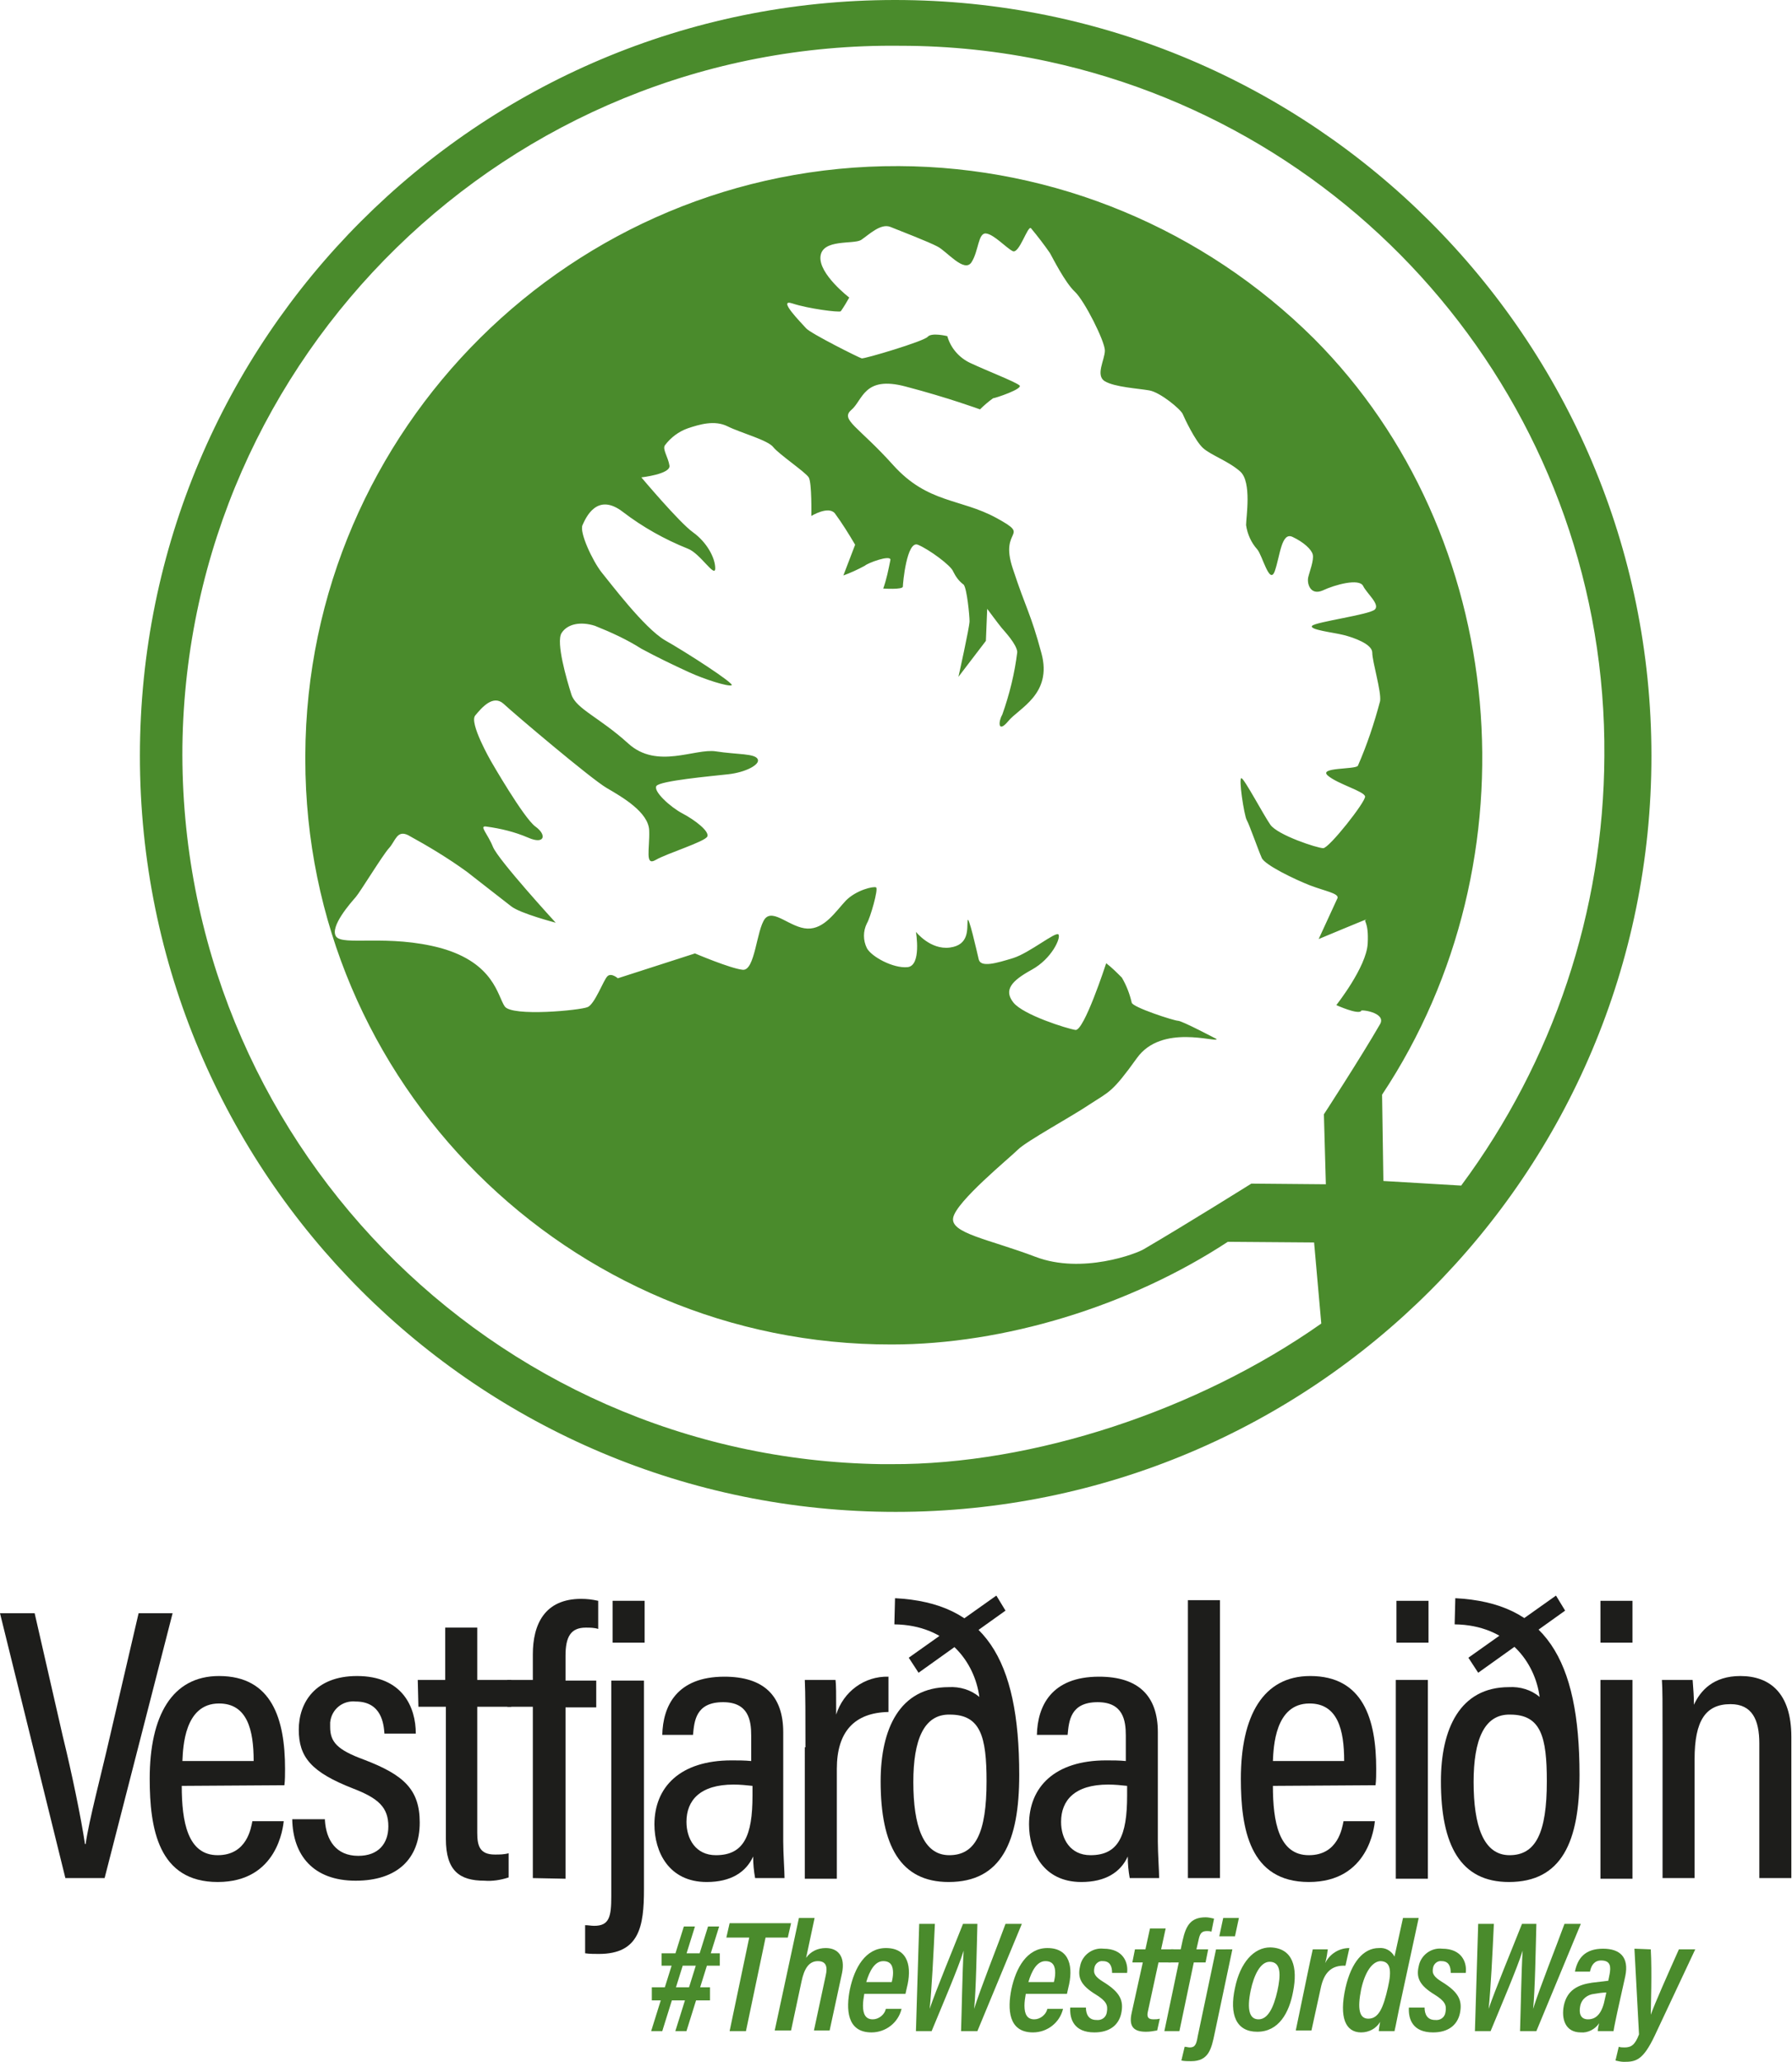 <?xml version="1.0" encoding="utf-8"?>
<!-- Generator: Adobe Illustrator 24.1.2, SVG Export Plug-In . SVG Version: 6.00 Build 0)  -->
<svg version="1.1" id="Layer_1" xmlns="http://www.w3.org/2000/svg" xmlns:xlink="http://www.w3.org/1999/xlink" x="0px" y="0px"
	 viewBox="0 0 274.1 315.3" style="enable-background:new 0 0 274.1 315.3;" xml:space="preserve">
<style type="text/css">
	.st0{fill:#1D1D1B;}
	.st1{fill:#4A8B2C;}
</style>
<path class="st0" d="M10,287.2L0,246.7h5.3l4.3,18.8C11,271.2,12.4,278,13,282h0.1c0.5-3.6,2.4-10.7,3.7-16.4l4.4-18.9h5.2L16,287.2
	H10z"/>
<path class="st0" d="M27.8,273.1c0,5.5,0.9,10.6,5.5,10.6c4.5,0,5.1-4.2,5.3-5.2h4.8c-0.1,0.8-0.9,9.3-10.1,9.3
	c-9.1,0-10.4-8.2-10.4-15.8c0-9.6,3.4-15.7,10.6-15.7c8.1,0,10.1,6.6,10.1,14.2c0,0.7,0,1.8-0.1,2.5L27.8,273.1z M38.8,269.3
	c0-4.8-1-8.8-5.3-8.8c-5.3,0-5.5,6.7-5.6,8.8H38.8z"/>
<path class="st0" d="M49.7,278.4c0.2,3,1.7,5.4,5.1,5.4c3.1,0,4.6-1.9,4.6-4.5c0-2.9-1.5-4.3-5.4-5.8c-6.4-2.5-8.3-4.8-8.3-9
	c0-4.1,2.5-8.2,8.9-8.2c7,0,9,4.8,9,8.8h-4.8c-0.1-1.4-0.4-4.9-4.4-4.9c-2-0.2-3.7,1.2-3.9,3.2c0,0.2,0,0.5,0,0.7
	c0,2.3,1.1,3.5,5.2,5c6,2.3,8.5,4.5,8.5,9.6c0,5.6-3.5,8.9-9.8,8.9c-6.5,0-9.6-3.9-9.7-9.4H49.7z"/>
<path class="st0" d="M63.9,256.9h4.2v-8H73v8h5.2v4.1H73v19.3c0,2,0.4,3.3,2.7,3.3c0.7,0,1.4,0,2.1-0.2v3.7
	c-1.2,0.4-2.5,0.6-3.7,0.5c-3.8,0-5.9-1.5-5.9-6.4V261h-4.2L63.9,256.9z"/>
<path class="st0" d="M81.5,287.2V261h-3.9v-4.1h3.9v-3.9c0-4.6,1.8-8.5,7.4-8.5c0.9,0,1.7,0.1,2.6,0.3v4.3c-0.6-0.2-1.3-0.2-1.9-0.2
	c-2.3,0-3.1,1.4-3.1,4.3v3.8h4.7v4.1h-4.7v26.2L81.5,287.2z"/>
<path class="st0" d="M98.5,256.9v32c0,5.7-0.7,9.9-6.9,9.9c-0.7,0-1.4,0-2.1-0.1v-4.3c0.5,0,0.9,0.1,1.4,0.1c2.3,0,2.6-1.4,2.6-4.5
	v-33H98.5z M93.7,251.2v-6.4h4.9v6.4H93.7z"/>
<path class="st0" d="M119.8,281.6c0,1.8,0.2,4.6,0.2,5.6h-4.5c-0.2-1.1-0.3-2.2-0.3-3.3c-1.1,2.4-3.4,3.9-7.1,3.9
	c-5.8,0-8-4.6-8-8.8c0-5.7,3.9-9.8,11.8-9.8c1,0,2,0,3,0.1v-3.9c0-2.3-0.4-5.1-4.3-5.1c-4.2,0-4.4,2.9-4.6,5h-4.7
	c0.1-4.4,2.2-8.9,9.5-8.9c6,0,9,2.9,9,8.5L119.8,281.6z M115.1,273.1c-0.9-0.1-1.9-0.2-2.9-0.2c-5.1,0-7.2,2.4-7.2,5.7
	c0,2.6,1.4,5.1,4.5,5.1c4.3,0,5.6-3,5.6-9.1V273.1z"/>
<path class="st0" d="M123.2,267.2c0-4.9,0-8.2-0.1-10.3h4.7c0.1,0.7,0.1,2.1,0.1,5.3c1.1-3.5,4.3-5.9,8-5.8v5.4
	c-5.2,0.1-7.9,3-7.9,8.7v16.8h-4.9V267.2z"/>
<path class="st0" d="M136.9,244.4c13.7,0.7,19,9.2,19,27c0,10.2-2.7,16.4-10.8,16.4c-7.4,0-10.4-5.6-10.4-15.4
	c0-8,2.9-14.4,10.4-14.4c1.7-0.1,3.4,0.4,4.7,1.5c-0.7-5.3-4.8-11-13-11.1L136.9,244.4z M152.4,244l1.4,2.3l-13.3,9.5l-1.5-2.3
	L152.4,244z M139.7,272.5c0,6.7,1.5,11.2,5.5,11.2c4,0,5.7-3.4,5.7-11.3c0-6.8-0.9-10.2-5.6-10.2
	C141.3,262.1,139.7,266.1,139.7,272.5z"/>
<path class="st0" d="M177.1,281.6c0,1.8,0.2,4.6,0.2,5.6h-4.5c-0.2-1.1-0.3-2.2-0.3-3.3c-1.1,2.4-3.4,3.9-7.1,3.9
	c-5.8,0-8-4.6-8-8.8c0-5.7,3.9-9.8,11.8-9.8c1,0,2,0,3,0.1v-3.9c0-2.3-0.4-5.1-4.3-5.1c-4.2,0-4.4,2.9-4.6,5h-4.7
	c0.1-4.4,2.2-8.9,9.5-8.9c6,0,9,2.9,9,8.5V281.6z M172.4,273.1c-0.9-0.1-1.9-0.2-2.9-0.2c-5.1,0-7.2,2.4-7.2,5.7
	c0,2.6,1.4,5.1,4.5,5.1c4.3,0,5.6-3,5.6-9.1L172.4,273.1z"/>
<path class="st0" d="M181.7,287.2v-42.5h4.9v42.5L181.7,287.2z"/>
<path class="st0" d="M194.7,273.1c0,5.5,0.9,10.6,5.5,10.6c4.5,0,5.1-4.2,5.3-5.2h4.8c-0.1,0.8-0.9,9.3-10.1,9.3
	c-9.1,0-10.4-8.2-10.4-15.8c0-9.6,3.4-15.7,10.6-15.7c8.1,0,10.1,6.6,10.1,14.2c0,0.7,0,1.8-0.1,2.5L194.7,273.1z M205.6,269.3
	c0-4.8-1-8.8-5.3-8.8c-5.3,0-5.5,6.7-5.6,8.8H205.6z"/>
<path class="st0" d="M213.5,256.9h4.9v30.4h-4.9V256.9z M213.6,244.8h4.9v6.4h-4.9V244.8z"/>
<path class="st0" d="M222.6,244.4c13.7,0.7,19,9.2,19,27c0,10.2-2.7,16.4-10.8,16.4c-7.4,0-10.4-5.6-10.4-15.4
	c0-8,2.9-14.4,10.4-14.4c1.7-0.1,3.4,0.4,4.7,1.5c-0.7-5.3-4.8-11-13-11.1L222.6,244.4z M238,244l1.4,2.3l-13.3,9.5l-1.5-2.3
	L238,244z M225.4,272.5c0,6.7,1.5,11.2,5.5,11.2c4,0,5.7-3.4,5.7-11.3c0-6.8-0.9-10.2-5.6-10.2C227,262.1,225.4,266.1,225.4,272.5z"
	/>
<path class="st0" d="M244.8,256.9h4.9v30.4h-4.9L244.8,256.9z M244.8,244.8h4.9v6.4h-4.9V244.8z"/>
<path class="st0" d="M254.3,266.3c0-6.2,0-8-0.1-9.4h4.7c0.1,1.3,0.2,2.5,0.2,3.8c1-2.2,3-4.4,7.1-4.4c4.5,0,7.8,2.6,7.8,9.3v21.6
	h-4.9v-20.6c0-3.6-1.1-6-4.4-6c-3.8,0-5.5,2.5-5.5,8.4v18.2h-4.9L254.3,266.3z"/>
<path class="st1" d="M104.6,294.6h1.7l-5,16h-1.7L104.6,294.6z M99.7,303.9h8.9v2h-8.9V303.9z M101.2,298.7h8.9v1.9h-8.9V298.7z
	 M108.3,294.6h1.7l-5,16h-1.7L108.3,294.6z"/>
<path class="st1" d="M114.6,296.3h-3.5l0.5-2.2h9.4l-0.5,2.2h-3.4l-3,14.3h-2.5L114.6,296.3z"/>
<path class="st1" d="M124.6,293.3l-1.3,6.1c0.7-1,1.8-1.5,3-1.5c1.9,0,3,1.3,2.5,3.8l-1.9,8.8h-2.4l1.8-8.4c0.3-1.3,0.1-2.2-1.2-2.2
	c-1.4,0-2.1,1.2-2.5,3.1l-1.6,7.5h-2.5l3.7-17.2H124.6z"/>
<path class="st1" d="M132.2,304.9c-0.1,0.6-0.2,1.2-0.2,1.8c0,1.3,0.4,2.1,1.5,2.1c0.9,0,1.8-0.7,2-1.6h2.4
	c-0.5,2.1-2.4,3.6-4.6,3.6c-3.8,0-3.9-3.6-3.3-6.6c0.7-3.3,2.4-6.3,5.5-6.3c3.5,0,4,3,3.2,6.1l-0.2,0.9L132.2,304.9z M136.4,303.1
	c0.1-0.4,0.2-0.9,0.2-1.4c0-1-0.3-1.8-1.5-1.8c-1.3,0-2.1,1.5-2.6,3.2H136.4z"/>
<path class="st1" d="M140.1,310.6l0.5-16.4h2.4c-0.2,4.4-0.5,10.2-0.8,13h0c0.9-2.7,3.6-9.2,5.1-13h2.2c-0.1,3.6-0.2,10.2-0.5,13h0
	c1-3.2,3.6-9.7,4.8-13h2.5l-6.8,16.4h-2.5c0.1-2.7,0.2-9.3,0.4-12.3l0,0c-0.8,2.6-3.5,8.9-4.9,12.3L140.1,310.6z"/>
<path class="st1" d="M156.9,304.9c-0.1,0.6-0.2,1.2-0.2,1.8c0,1.3,0.4,2.1,1.5,2.1c0.9,0,1.8-0.7,2-1.6h2.4
	c-0.5,2.1-2.4,3.6-4.6,3.6c-3.8,0-3.9-3.6-3.3-6.6c0.7-3.3,2.4-6.3,5.5-6.3c3.5,0,4,3,3.2,6.1l-0.2,0.9L156.9,304.9z M161.2,303.1
	c0.1-0.4,0.2-0.9,0.2-1.4c0-1-0.3-1.8-1.5-1.8c-1.3,0-2.1,1.5-2.6,3.2H161.2z"/>
<path class="st1" d="M166.1,307c0,1,0.4,1.9,1.6,1.9c0.8,0.1,1.5-0.4,1.6-1.2c0.2-1.1-0.1-1.7-1.7-2.7c-2.3-1.4-2.8-2.6-2.4-4.3
	c0.3-1.7,1.9-2.9,3.6-2.7c3,0,3.8,2.1,3.6,3.7h-2.3c0-1-0.3-1.8-1.4-1.8c-0.6-0.1-1.2,0.4-1.3,1c-0.2,0.9,0.1,1.4,1.4,2.2
	c2.6,1.6,3.1,2.9,2.7,4.8c-0.4,1.8-1.8,2.9-4.1,2.9c-3.1,0-3.8-2-3.7-3.8L166.1,307z"/>
<path class="st1" d="M173.6,298.1h1.6l0.7-3.2h2.4l-0.7,3.2h1.9l-0.4,2h-1.9l-1.6,7.4c-0.2,0.8-0.1,1.3,0.8,1.3c0.3,0,0.7,0,1-0.1
	l-0.4,1.8c-0.6,0.1-1.1,0.2-1.7,0.2c-1.8,0-2.7-0.7-2.2-2.9l1.7-7.7h-1.6L173.6,298.1z"/>
<path class="st1" d="M178.1,310.6l2.2-10.5h-1.6l0.4-2h1.5l0.3-1.4c0.5-2.2,1.2-3.5,3.5-3.5c0.4,0,0.9,0.1,1.3,0.2l-0.4,2
	c-0.2-0.1-0.5-0.1-0.7-0.1c-0.9,0-1.1,0.5-1.3,1.5l-0.3,1.3h1.8l-0.4,2h-1.8l-2.2,10.5L178.1,310.6z"/>
<path class="st1" d="M188.5,298.1l-2.7,12.8c-0.5,2.4-0.9,4.3-3.6,4.3c-0.5,0-1,0-1.5-0.1l0.5-2.1c0.3,0,0.5,0.1,0.8,0.1
	c0.8,0,1-0.5,1.2-1.7l2.8-13.3H188.5z M186.5,296.1l0.6-2.8h2.4l-0.6,2.8H186.5z"/>
<path class="st1" d="M197.8,304.5c-0.6,3.3-2.2,6.2-5.5,6.2c-3.2,0-4.3-2.6-3.4-6.7c0.8-3.9,2.9-6.2,5.4-6.2
	C197.8,297.9,198.5,300.9,197.8,304.5z M191.3,304.4c-0.6,2.9-0.2,4.4,1.2,4.4c1.4,0,2.3-1.7,2.9-4.4c0.5-2.3,0.6-4.4-1.2-4.4
	C192.8,300,191.8,302,191.3,304.4z"/>
<path class="st1" d="M199.9,302.3c0.4-2,0.7-3.3,0.9-4.2h2.3c-0.1,0.5-0.1,1-0.4,2.1c0.7-1.4,2.1-2.3,3.7-2.3l-0.6,2.7
	c-2.1-0.1-3.3,1-3.8,3.5l-1.4,6.4h-2.4L199.9,302.3z"/>
<path class="st1" d="M217,293.3l-3,13.9c-0.3,1.4-0.5,2.6-0.7,3.4h-2.4c0-0.3,0.1-0.8,0.2-1.4c-0.6,1-1.7,1.6-2.9,1.6
	c-2.4,0-3.4-2.3-2.4-6.8c0.9-4,2.8-6.1,5.1-6.1c1-0.1,1.9,0.4,2.4,1.3l1.3-5.9H217z M208.2,304.2c-0.6,3-0.3,4.5,1.1,4.5
	c1.6,0,2.3-1.7,3-4.8c0.6-2.6,0.4-4-1.2-4C209.9,300,208.8,301.5,208.2,304.2z"/>
<path class="st1" d="M217.9,307c0,1,0.4,1.9,1.6,1.9c0.8,0.1,1.5-0.4,1.6-1.2c0.2-1.1-0.1-1.7-1.7-2.7c-2.3-1.4-2.8-2.6-2.4-4.3
	c0.3-1.7,1.9-2.9,3.6-2.7c3,0,3.8,2.1,3.6,3.7h-2.3c0-1-0.3-1.8-1.4-1.8c-0.6-0.1-1.2,0.4-1.3,1c-0.2,0.9,0.1,1.4,1.4,2.2
	c2.6,1.6,3.1,2.9,2.7,4.8c-0.4,1.8-1.8,2.9-4.1,2.9c-3.1,0-3.8-2-3.7-3.8L217.9,307z"/>
<path class="st1" d="M225.6,310.6l0.5-16.4h2.4c-0.2,4.4-0.5,10.2-0.8,13h0c0.9-2.7,3.6-9.2,5.1-13h2.2c-0.1,3.6-0.2,10.2-0.5,13h0
	c1-3.2,3.6-9.7,4.8-13h2.5l-6.8,16.4h-2.5c0.1-2.7,0.2-9.3,0.4-12.3l0,0c-0.8,2.6-3.5,8.9-4.9,12.3L225.6,310.6z"/>
<path class="st1" d="M247.4,307.6c-0.2,1-0.5,2.3-0.6,3h-2.4c0-0.4,0.1-0.8,0.2-1.2c-0.6,0.9-1.7,1.5-2.8,1.4c-2.4,0-3-2.1-2.6-4.1
	c0.5-2.4,2.2-3.2,4.3-3.5c0.8-0.1,1.7-0.2,2.5-0.3l0.2-1c0.2-1.1,0.2-2.1-1.3-2.1c-1,0-1.5,0.7-1.7,1.7h-2.3c0.4-2,1.5-3.5,4.3-3.5
	c2.6,0,4,1.3,3.4,4.2L247.4,307.6z M245.7,304.7c-0.6,0-1.2,0.1-1.8,0.2c-1.1,0.1-2,0.8-2.2,1.9c-0.2,1,0,2,1.2,2
	c1.4,0,2.2-1.1,2.6-3.2L245.7,304.7z"/>
<path class="st1" d="M252.5,298.1c0.2,3.5,0,8.8,0,10h0c0.6-1.7,2.6-6.2,4.3-10h2.5l-6.2,13.2c-1.8,3.8-2.9,4-4.7,4
	c-0.4,0-0.9-0.1-1.3-0.2l0.5-2.1c0.3,0.1,0.6,0.1,0.9,0.1c1,0,1.6-0.4,2.2-2l-0.7-13.1L252.5,298.1z"/>
<path class="st1" d="M136.9,0C73.1,0,21.4,51.7,21.4,115.6s51.7,115.6,115.6,115.6s115.6-51.7,115.6-115.6S200.7,0,136.9,0z
	 M211.1,156.6c-3,5.2-8.6,13.8-8.6,13.8l0.3,10.7l-11.4-0.1c0,0-9.9,6.2-16.4,10c-1.1,0.7-9.5,3.9-16.6,1.2s-13.1-3.6-12.6-6
	c0.5-2.5,8.6-9.1,9.9-10.4s8.3-5.1,11.1-7c2.9-1.9,3.3-1.7,7.1-7c3.8-5.3,12.2-2.3,12.2-2.9c0,0-5.3-2.8-5.9-2.8
	c-0.6,0-7.1-2.1-7.1-2.8c-0.3-1.3-0.8-2.6-1.5-3.8c-0.8-0.8-1.6-1.6-2.4-2.2c-0.1,0.3-3.4,10.4-4.7,10.2c-1.3-0.2-8-2.3-9.5-4.2
	s-0.3-3.3,2.8-5s4.5-4.9,4.1-5.4c-0.4-0.5-4.4,2.8-6.9,3.6c-2.6,0.8-5,1.5-5.3,0.2s-1.6-7-1.7-5.9c-0.1,1.2,0.3,3.7-2.7,4.1
	c-3,0.4-5.2-2.4-5.2-2.4s0.9,5.2-1.3,5.4c-2.2,0.2-5.5-1.6-6.2-2.9c-0.6-1.2-0.6-2.6,0-3.8c0.5-0.8,1.8-5.3,1.4-5.5
	c-0.4-0.2-3,0.4-4.6,2c-1.6,1.7-3.3,4.4-5.9,4.3c-2.6-0.1-5.2-3.1-6.5-1.5c-1.3,1.7-1.5,8-3.4,7.8c-1.9-0.2-7.3-2.5-7.3-2.5
	l-11.8,3.8c0,0-1-0.9-1.6-0.3c-0.6,0.6-1.9,4.2-3,4.7c-1.1,0.5-11.6,1.5-12.7-0.1c-1.1-1.6-1.6-6.6-9.7-8.9
	c-8.1-2.2-15.1-0.3-16.1-1.8c-1-1.5,2.3-5.2,3-6c0.7-0.8,4.1-6.4,5.1-7.5s1.2-2.8,2.9-2c3.1,1.7,6.1,3.5,9,5.6
	c1,0.8,5.4,4.2,6.8,5.3s6.8,2.5,6.8,2.5s-8.8-9.6-9.6-11.6s-2.2-3.3-1-3.1c2.2,0.3,4.3,0.8,6.4,1.7c2.5,1.1,2.9-0.4,1.1-1.7
	c-1.8-1.3-6.8-10-6.8-10s-3.4-5.9-2.4-7c1-1.2,2.7-3.2,4.3-1.8c1.6,1.5,13.4,11.5,15.8,12.9c2.4,1.4,6.4,3.7,6.5,6.5s-0.7,5.5,1,4.5
	c1.7-1,7.6-2.8,7.9-3.6c0.3-0.8-1.9-2.5-3.8-3.5c-1.9-1-4.5-3.4-4-4.2c0.5-0.8,8.3-1.5,11-1.8c2.7-0.3,4.9-1.5,4.5-2.3
	c-0.4-0.9-3.2-0.7-6.4-1.2c-3.2-0.5-9,2.8-13.4-1.2s-8-5.3-8.7-7.5c-0.7-2.2-2.4-8-1.5-9.4c0.9-1.4,2.9-1.8,5.1-1.1
	c2.5,1,4.9,2.1,7.1,3.5c2.4,1.3,4.9,2.5,7.3,3.6s5.9,2.2,6.5,2s-7-5.1-10.2-6.9c-3.2-1.9-8.3-8.7-9.7-10.4c-1.4-1.8-3.4-6.1-2.9-7.2
	c0.5-1.1,2.2-5.1,6.2-2c3,2.3,6.4,4.2,9.9,5.6c1.9,0.7,4.2,4.6,4.2,3s-1.3-4-3.4-5.5s-7.9-8.4-7.9-8.4s4.5-0.5,4.3-1.8
	c-0.2-1.3-1.1-2.5-0.7-3.1c0.9-1.2,2.1-2.1,3.5-2.6c1.8-0.6,4.1-1.3,6.1-0.3c2,1,6.2,2.1,7,3.2c0.9,1.1,4.9,3.8,5.4,4.6
	c0.5,0.8,0.4,5.9,0.4,5.9s2.6-1.6,3.6-0.4c1.1,1.5,2.1,3.1,3.1,4.8l-1.8,4.7c1.1-0.4,2.2-0.9,3.3-1.5c0.4-0.4,3.9-1.7,3.9-0.9
	c-0.3,1.5-0.6,3-1.1,4.4c0,0,3,0.2,3-0.3s0.6-7.1,2.3-6.4s5.1,3.2,5.4,4.1c0.4,0.8,0.9,1.5,1.6,2c0.5,0.6,0.9,4.7,0.9,5.6
	s-1.7,8.5-1.7,8.5l4.2-5.5l0.2-4.9c0,0,1.7,2.3,2.2,2.9c0.5,0.6,2.3,2.5,2.4,3.7c-0.4,3.3-1.2,6.5-2.3,9.6c-0.6,1-0.7,2.9,0.9,1
	c1.6-2,6.8-4.1,5.1-10.4c-1.7-6.3-2.3-6.6-4.4-13c-2.1-6.3,3-4.7-2.5-7.7c-5.5-3-10.5-2.2-15.8-8.1c-5.3-5.9-8.1-6.9-6.4-8.4
	c1.8-1.5,1.9-5.3,8.3-3.6c6.5,1.7,11.4,3.5,11.4,3.5c0.6-0.6,1.3-1.2,2-1.7c0.3,0,4.8-1.5,4-2c-0.8-0.6-4.7-2.1-7.5-3.4
	c-1.7-0.8-3-2.3-3.5-4.1c0,0-2.4-0.6-3,0.1s-9.7,3.4-10.1,3.3c-0.4-0.1-7.8-3.8-8.5-4.6s-4.5-4.6-2.1-3.8s7.1,1.4,7.4,1.2
	c0.5-0.7,0.9-1.4,1.3-2.1c0,0-4.7-3.6-4.4-6.3c0.3-2.7,5-1.8,6.2-2.5c1.2-0.8,3-2.6,4.5-2c1.5,0.6,5.9,2.3,7.2,3
	c1.4,0.7,4.1,4.1,5.2,2.4s1-4.5,2.2-4.4c1.2,0.1,3.1,2.2,4.1,2.7c1,0.5,2.3-4,2.8-3.5c1,1.2,2,2.5,2.9,3.8c0.4,0.7,2.3,4.5,3.8,5.9
	c1.5,1.4,4.6,7.6,4.6,9s-1.5,3.8,0,4.7s5.1,1.1,6.8,1.4s4.8,2.9,5.1,3.6c0.3,0.7,1.9,4.1,3.1,5.2c1.2,1.1,3.9,2,5.7,3.6
	s0.9,7,0.9,8.2c0.2,1.4,0.8,2.7,1.7,3.7c0.8,0.9,1.9,5.6,2.7,3.3s1-6,2.7-5.2s2.9,1.9,3.1,2.7c0.2,0.9-0.5,2.6-0.7,3.5
	c-0.2,0.9,0.3,2.8,2.2,2c1.9-0.9,5.6-1.9,6.2-0.7s2.6,2.8,1.8,3.6c-0.8,0.8-9.1,1.9-9.6,2.5s3.2,1,4.8,1.4s4.4,1.4,4.4,2.7
	c0,1.4,1.4,5.9,1.2,7.4c-0.9,3.4-2,6.7-3.4,9.9c-0.4,0.6-6.1,0.2-4.6,1.5s5.6,2.4,5.7,3.2c0.1,0.8-5.5,7.9-6.4,7.9s-7-2-8.1-3.6
	c-1.1-1.6-3.9-6.9-4.4-7.1c-0.5-0.2,0.4,5.7,0.8,6.4s1.8,4.7,2.3,5.8c0.5,1.1,5.1,3.3,7.4,4.2c2.4,0.9,4.3,1.2,4.2,1.9l-2.9,6.3
	c0,0,7.9-3.3,7.3-3c-0.6,0.3,0.4,0.1,0.2,3.7c-0.2,3.6-4.8,9.4-4.8,9.4s3.3,1.5,3.8,0.9C207.9,154.3,212.1,154.8,211.1,156.6z
	 M211.6,180.6l-0.2-13.2c23.9-36,19.4-85.7-10.4-115.6c-16.9-16.8-39.7-26.3-63.5-26.4c-49.9-0.2-90.6,40.2-90.8,90.1
	c0,0.2,0,0.4,0,0.6c0,49.5,40.2,89.6,89.7,89.5c17.1,0,36.3-5.8,51.4-15.7l13.2,0.1l1.1,12.4c-18.9,13.3-44.1,21.6-65.8,21.5l-1.5,0
	c-59.8-0.9-107.5-50-106.9-109.8C28.7,54.4,77.8,6.3,137.7,7c7.6,0,15.2,0.8,22.6,2.4c49.9,10.8,85.5,55.1,85.1,106.2
	c-0.1,23.7-7.8,46.7-21.9,65.7L211.6,180.6z"/>
</svg>
